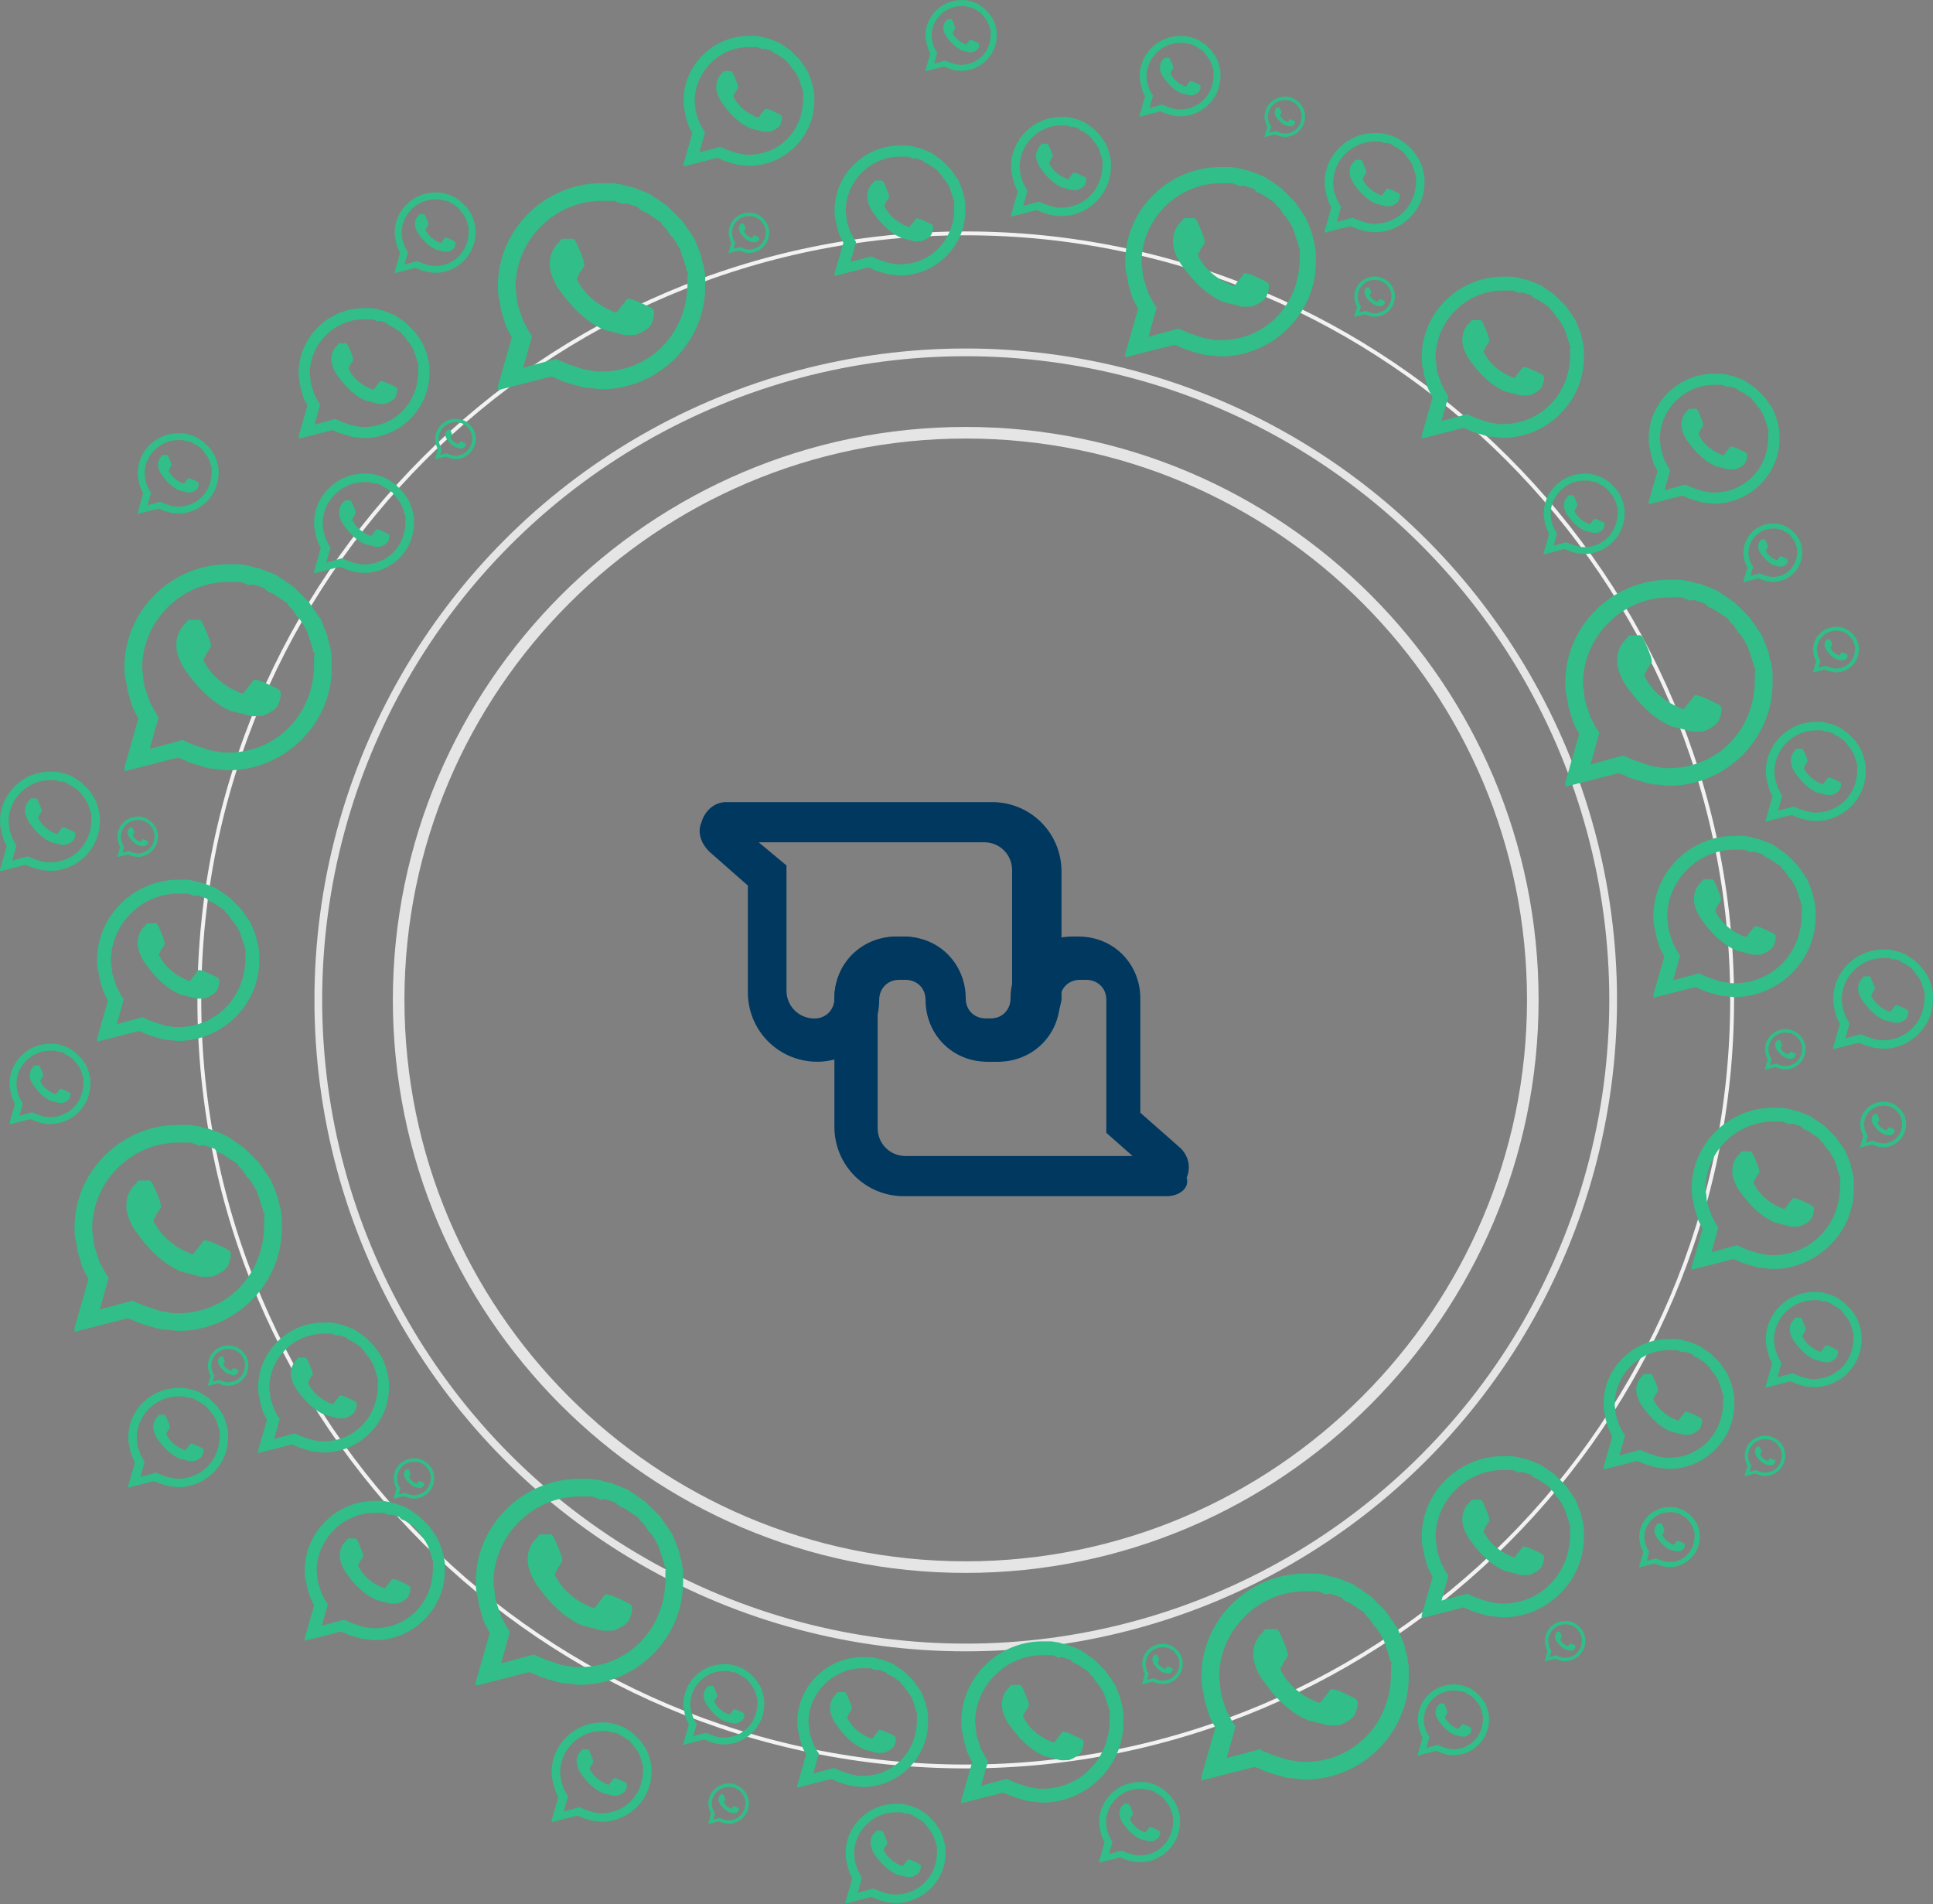 <?xml version="1.0" encoding="utf-8"?>
<!-- Generator: Adobe Illustrator 25.4.1, SVG Export Plug-In . SVG Version: 6.00 Build 0)  -->
<svg version="1.1" id="Layer_2" xmlns="http://www.w3.org/2000/svg" xmlns:xlink="http://www.w3.org/1999/xlink" x="0px" y="0px"
	 viewBox="0 0 125.1 123.2" enable-background="new 0 0 125.1 123.2" xml:space="preserve">
<rect x="0" y="0" width="125.1" height="123.2" fill="#808080" stroke="none"/>
<symbol  id="a" viewBox="-8.2 -8.2 16.4 16.4">
	<path fill-rule="evenodd" clip-rule="evenodd" fill="#31BE88" d="M3.8-1.6C3.6-1.5,2.6-1,2.4-1C2.2-0.9,2-0.9,1.9-1.1
		C1.8-1.3,1.4-1.7,1.3-1.9S1-2,0.8-1.9S0-1.6-0.8-0.9c-0.6,0.5-1,1.2-1.1,1.4c-0.1,0.2,0,0.3,0.1,0.4C-1.8,1-1.7,1.2-1.6,1.3
		c0.1,0.1,0.1,0.2,0.2,0.3c0.1,0.1,0,0.3,0,0.4C-1.4,2.1-1.8,3.1-2,3.5c-0.2,0.4-0.3,0.3-0.5,0.3c-0.1,0-0.3,0-0.4,0
		c-0.1,0-0.1,0-0.2,0c-0.1,0-0.1,0-0.1-0.1c0,0-0.1,0-0.1-0.1c0,0-0.1-0.1-0.1-0.1c-0.2-0.2-0.7-0.7-0.7-1.7s0.7-2,0.8-2.1
		c0.1-0.1,1.4-2.2,3.5-3.1C0.6-3.5,1-3.6,1.4-3.7c0.5-0.2,0.9-0.1,1.3-0.1C3-3.7,3.9-3.3,4-2.8c0.2,0.5,0.2,0.9,0.1,1
		C4.1-1.8,4-1.7,3.8-1.6L3.8-1.6z M0-6.7L0-6.7c-0.3,0-0.6,0-0.9,0.1c-0.3,0-0.6,0.1-0.9,0.2c-0.3,0.1-0.6,0.2-0.9,0.3
		C-2.9-6-3.2-5.9-3.4-5.8l-0.2,0.1l-2.6-0.7l0.7,2.5l-0.2,0.3C-5.9-3.3-6-3-6.2-2.7c-0.1,0.3-0.2,0.6-0.3,0.9
		c-0.1,0.3-0.2,0.6-0.2,0.9c0,0.3-0.1,0.6-0.1,0.9c0,3.7,3.1,6.8,6.8,6.8c0.1,0,0.2,0,0.3,0c0.1,0,0.2,0,0.3,0c0.1,0,0.2,0,0.3,0
		c0.1,0,0.2,0,0.3-0.1c0.1,0,0.2,0,0.3-0.1S1.9,6.6,2,6.6c0.1,0,0.2-0.1,0.3-0.1c0.1,0,0.2-0.1,0.3-0.1c0.1,0,0.2-0.1,0.3-0.1
		C3,6.1,3.1,6.1,3.2,6C3.3,6,3.4,5.9,3.5,5.9c0.1-0.1,0.2-0.1,0.3-0.2C3.9,5.6,4,5.6,4.1,5.5c0.1-0.1,0.2-0.1,0.3-0.2
		c0.1-0.1,0.2-0.1,0.3-0.2C4.7,5,4.8,4.9,4.8,4.9C4.9,4.8,5,4.7,5.1,4.6c0.1-0.1,0.1-0.2,0.2-0.3c0.1-0.1,0.1-0.2,0.2-0.3
		C5.6,4,5.6,3.9,5.7,3.8c0.1-0.1,0.1-0.2,0.2-0.3C5.9,3.5,6,3.4,6,3.3C6.1,3.2,6.1,3.1,6.2,3c0-0.1,0.1-0.2,0.1-0.3
		c0-0.1,0.1-0.2,0.1-0.3c0-0.1,0.1-0.2,0.1-0.3c0-0.1,0.1-0.2,0.1-0.3c0-0.1,0.1-0.2,0.1-0.3c0-0.1,0-0.2,0.1-0.3s0-0.2,0-0.3
		c0-0.1,0-0.2,0-0.3c0-0.1,0-0.2,0-0.3C6.8-3.7,3.8-6.7,0-6.7L0-6.7z M5.8,5.8C5.6,6,5.4,6.2,5.2,6.4C5,6.5,4.8,6.7,4.6,6.8
		C4.4,7,4.1,7.1,3.9,7.3C3.7,7.4,3.4,7.5,3.2,7.6C2.9,7.7,2.7,7.8,2.4,7.9C2.2,7.9,1.9,8,1.6,8.1C1.4,8.1,1.1,8.2,0.8,8.2
		c-0.3,0-0.5,0-0.8,0c-4.5,0-8.2-3.7-8.2-8.1c0-0.4,0-0.7,0.1-1.1C-8-1.3-8-1.7-7.9-2c0.1-0.3,0.2-0.7,0.3-1c0.1-0.3,0.3-0.6,0.5-1
		l-1.2-4.2l4.3,1.1C-3.6-7.2-3.3-7.4-3-7.5c0.3-0.1,0.6-0.2,1-0.3C-1.7-7.9-1.3-8-1-8c0.3,0,0.7-0.1,1-0.1h0c4.5,0,8.2,3.7,8.2,8.1
		c0,0.3,0,0.5,0,0.8c0,0.3-0.1,0.5-0.1,0.8C8,1.9,7.9,2.2,7.9,2.4C7.8,2.7,7.7,2.9,7.6,3.2C7.5,3.4,7.4,3.7,7.3,3.9
		C7.1,4.1,7,4.4,6.8,4.6C6.7,4.8,6.5,5,6.4,5.2C6.2,5.4,6,5.6,5.8,5.8z"/>
</symbol>
<g>
	<path fill="none" stroke="#E5E5E5" stroke-width="0.75" stroke-miterlimit="10" d="M62.5,101.4c-20.3,0-36.7-16.5-36.7-36.7
		s16.5-36.7,36.7-36.7c20.3,0,36.7,16.5,36.7,36.7S82.7,101.4,62.5,101.4z"/>
	<circle fill="none" stroke="#E5E5E5" stroke-width="0.5" stroke-miterlimit="10" cx="62.5" cy="64.7" r="41.9"/>
	<path fill="none" stroke="#F2F2F2" stroke-width="0.25" stroke-miterlimit="10" d="M62.5,114.3c-27.3,0-49.6-22.2-49.6-49.6
		c0-27.3,22.3-49.6,49.6-49.6c27.3,0,49.6,22.3,49.6,49.6C112.1,92,89.8,114.3,62.5,114.3z"/>
</g>
<g>
	
		<use xlink:href="#a"  width="16.4" height="16.4" x="-8.2" y="-8.2" transform="matrix(0.818 0 0 -0.818 14.764 43.217)" overflow="visible"/>
	
		<use xlink:href="#a"  width="16.4" height="16.4" x="-8.2" y="-8.2" transform="matrix(0.818 0 0 -0.818 38.931 18.559)" overflow="visible"/>
	
		<use xlink:href="#a"  width="16.4" height="16.4" x="-8.2" y="-8.2" transform="matrix(0.818 0 0 -0.818 84.462 108.523)" overflow="visible"/>
	
		<use xlink:href="#a"  width="16.4" height="16.4" x="-8.2" y="-8.2" transform="matrix(0.818 0 0 -0.818 11.531 79.492)" overflow="visible"/>
	
		<use xlink:href="#a"  width="16.4" height="16.4" x="-8.2" y="-8.2" transform="matrix(0.818 0 0 -0.818 37.503 102.392)" overflow="visible"/>
	
		<use xlink:href="#a"  width="16.4" height="16.4" x="-8.2" y="-8.2" transform="matrix(0.64 0 0 -0.64 114.732 76.927)" overflow="visible"/>
	
		<use xlink:href="#a"  width="16.4" height="16.4" x="-8.2" y="-8.2" transform="matrix(0.64 0 0 -0.64 97.26 99.47)" overflow="visible"/>
	
		<use xlink:href="#a"  width="16.4" height="16.4" x="-8.2" y="-8.2" transform="matrix(0.64 0 0 -0.64 112.253 59.331)" overflow="visible"/>
	
		<use xlink:href="#a"  width="16.4" height="16.4" x="-8.2" y="-8.2" transform="matrix(0.64 0 0 -0.64 97.26 23.149)" overflow="visible"/>
	
		<use xlink:href="#a"  width="16.4" height="16.4" x="-8.2" y="-8.2" transform="matrix(0.64 0 0 -0.64 11.531 62.171)" overflow="visible"/>
	
		<use xlink:href="#a"  width="16.4" height="16.4" x="-8.2" y="-8.2" transform="matrix(0.64 0 0 -0.64 67.462 111.452)" overflow="visible"/>
	
		<use xlink:href="#a"  width="16.4" height="16.4" x="-8.2" y="-8.2" transform="matrix(0.516 0 0 -0.516 58.243 13.645)" overflow="visible"/>
	
		<use xlink:href="#a"  width="16.4" height="16.4" x="-8.2" y="-8.2" transform="matrix(0.516 0 0 -0.516 23.559 24.168)" overflow="visible"/>
	
		<use xlink:href="#a"  width="16.4" height="16.4" x="-8.2" y="-8.2" transform="matrix(0.516 0 0 -0.516 55.833 111.452)" overflow="visible"/>
	
		<use xlink:href="#a"  width="16.4" height="16.4" x="-8.2" y="-8.2" transform="matrix(0.516 0 0 -0.516 110.932 28.41)" overflow="visible"/>
	
		<use xlink:href="#a"  width="16.4" height="16.4" x="-8.2" y="-8.2" transform="matrix(0.516 0 0 -0.516 108.01 90.868)" overflow="visible"/>
	
		<use xlink:href="#a"  width="16.4" height="16.4" x="-8.2" y="-8.2" transform="matrix(0.394 0 0 -0.394 11.531 93.037)" overflow="visible"/>
	
		<use xlink:href="#a"  width="16.4" height="16.4" x="-8.2" y="-8.2" transform="matrix(0.394 0 0 -0.394 57.958 119.946)" overflow="visible"/>
	
		<use xlink:href="#a"  width="16.4" height="16.4" x="-8.2" y="-8.2" transform="matrix(0.394 0 0 -0.394 117.514 49.938)" overflow="visible"/>
	
		<use xlink:href="#a"  width="16.4" height="16.4" x="-8.2" y="-8.2" transform="matrix(0.394 0 0 -0.394 121.871 64.67)" overflow="visible"/>
	
		<use xlink:href="#a"  width="16.4" height="16.4" x="-8.2" y="-8.2" transform="matrix(0.394 0 0 -0.394 68.667 10.797)" overflow="visible"/>
	
		<use xlink:href="#a"  width="16.4" height="16.4" x="-8.2" y="-8.2" transform="matrix(0.394 0 0 -0.394 23.559 33.878)" overflow="visible"/>
	
		<use xlink:href="#a"  width="16.4" height="16.4" x="-8.2" y="-8.2" transform="matrix(0.553 0 0 -0.553 24.257 101.649)" overflow="visible"/>
	
		<use xlink:href="#a"  width="16.4" height="16.4" x="-8.2" y="-8.2" transform="matrix(0.319 0 0 -0.319 73.752 117.918)" overflow="visible"/>
	
		<use xlink:href="#a"  width="16.4" height="16.4" x="-8.2" y="-8.2" transform="matrix(0.378 0 0 -0.378 117.379 86.699)" overflow="visible"/>
	
		<use xlink:href="#a"  width="16.4" height="16.4" x="-8.2" y="-8.2" transform="matrix(0.319 0 0 -0.319 46.845 110.293)" overflow="visible"/>
	
		<use xlink:href="#a"  width="16.4" height="16.4" x="-8.2" y="-8.2" transform="matrix(0.319 0 0 -0.319 102.521 33.265)" overflow="visible"/>
	
		<use xlink:href="#a"  width="16.4" height="16.4" x="-8.2" y="-8.2" transform="matrix(0.319 0 0 -0.319 11.531 30.645)" overflow="visible"/>
	
		<use xlink:href="#a"  width="16.4" height="16.4" x="-8.2" y="-8.2" transform="matrix(0.319 0 0 -0.319 76.372 4.944)" overflow="visible"/>
	
		<use xlink:href="#a"  width="16.4" height="16.4" x="-8.2" y="-8.2" transform="matrix(0.319 0 0 -0.319 28.161 15.071)" overflow="visible"/>
	
		<use xlink:href="#a"  width="16.4" height="16.4" x="-8.2" y="-8.2" transform="matrix(0.319 0 0 -0.319 3.233 70.15)" overflow="visible"/>
	
		<use xlink:href="#a"  width="16.4" height="16.4" x="-8.2" y="-8.2" transform="matrix(0.281 0 0 -0.281 94.06 111.297)" overflow="visible"/>
	
		<use xlink:href="#a"  width="16.4" height="16.4" x="-8.2" y="-8.2" transform="matrix(0.281 0 0 -0.281 62.202 2.311)" overflow="visible"/>
	
		<use xlink:href="#a"  width="16.4" height="16.4" x="-8.2" y="-8.2" transform="matrix(0.16 0 0 -0.16 48.468 15.071)" overflow="visible"/>
	
		<use xlink:href="#a"  width="16.4" height="16.4" x="-8.2" y="-8.2" transform="matrix(0.16 0 0 -0.16 29.475 28.411)" overflow="visible"/>
	
		<use xlink:href="#a"  width="16.4" height="16.4" x="-8.2" y="-8.2" transform="matrix(0.16 0 0 -0.16 8.911 54.149)" overflow="visible"/>
	
		<use xlink:href="#a"  width="16.4" height="16.4" x="-8.2" y="-8.2" transform="matrix(0.16 0 0 -0.16 14.764 88.37)" overflow="visible"/>
	
		<use xlink:href="#a"  width="16.4" height="16.4" x="-8.2" y="-8.2" transform="matrix(0.16 0 0 -0.16 47.154 116.713)" overflow="visible"/>
	
		<use xlink:href="#a"  width="16.4" height="16.4" x="-8.2" y="-8.2" transform="matrix(0.16 0 0 -0.16 75.232 107.673)" overflow="visible"/>
	
		<use xlink:href="#a"  width="16.4" height="16.4" x="-8.2" y="-8.2" transform="matrix(0.16 0 0 -0.16 115.54 67.903)" overflow="visible"/>
	
		<use xlink:href="#a"  width="16.4" height="16.4" x="-8.2" y="-8.2" transform="matrix(0.16 0 0 -0.16 114.226 94.21)" overflow="visible"/>
	
		<use xlink:href="#a"  width="16.4" height="16.4" x="-8.2" y="-8.2" transform="matrix(0.16 0 0 -0.16 101.289 106.192)" overflow="visible"/>
	
		<use xlink:href="#a"  width="16.4" height="16.4" x="-8.2" y="-8.2" transform="matrix(0.232 0 0 -0.232 114.732 35.776)" overflow="visible"/>
	
		<use xlink:href="#a"  width="16.4" height="16.4" x="-8.2" y="-8.2" transform="matrix(0.181 0 0 -0.181 118.82 42.041)" overflow="visible"/>
	
		<use xlink:href="#a"  width="16.4" height="16.4" x="-8.2" y="-8.2" transform="matrix(0.181 0 0 -0.181 121.871 72.77)" overflow="visible"/>
	
		<use xlink:href="#a"  width="16.4" height="16.4" x="-8.2" y="-8.2" transform="matrix(0.16 0 0 -0.16 88.96 19.202)" overflow="visible"/>
	
		<use xlink:href="#a"  width="16.4" height="16.4" x="-8.2" y="-8.2" transform="matrix(0.16 0 0 -0.16 83.149 7.564)" overflow="visible"/>
	
		<use xlink:href="#a"  width="16.4" height="16.4" x="-8.2" y="-8.2" transform="matrix(0.239 0 0 -0.239 108.047 99.47)" overflow="visible"/>
	
		<use xlink:href="#a"  width="16.4" height="16.4" x="-8.2" y="-8.2" transform="matrix(0.16 0 0 -0.16 26.792 95.671)" overflow="visible"/>
	
		<use xlink:href="#a"  width="16.4" height="16.4" x="-8.2" y="-8.2" transform="matrix(0.394 0 0 -0.394 88.96 11.838)" overflow="visible"/>
	
		<use xlink:href="#a"  width="16.4" height="16.4" x="-8.2" y="-8.2" transform="matrix(0.394 0 0 -0.394 3.233 53.16)" overflow="visible"/>
	
		<use xlink:href="#a"  width="16.4" height="16.4" x="-8.2" y="-8.2" transform="matrix(0.394 0 0 -0.394 38.931 114.685)" overflow="visible"/>
	
		<use xlink:href="#a"  width="16.4" height="16.4" x="-8.2" y="-8.2" transform="matrix(0.516 0 0 -0.516 48.468 6.554)" overflow="visible"/>
	
		<use xlink:href="#a"  width="16.4" height="16.4" x="-8.2" y="-8.2" transform="matrix(0.516 0 0 -0.516 20.939 89.805)" overflow="visible"/>
	
		<use xlink:href="#a"  width="16.4" height="16.4" x="-8.2" y="-8.2" transform="matrix(0.818 0 0 -0.818 108.01 44.22)" overflow="visible"/>
	
		<use xlink:href="#a"  width="16.4" height="16.4" x="-8.2" y="-8.2" transform="matrix(0.752 0 0 -0.752 78.993 16.973)" overflow="visible"/>
</g>
<path fill="#003860" d="M75.5,77.4h-17c-2.5,0-4.5-2-4.5-4.5v-8.3c0-2.3,1.8-4,4-4h0.4c2.3,0,4,1.8,4,4c0,0.8,0.6,1.3,1.3,1.3h0.4
	c0.8,0,1.3-0.6,1.3-1.3c0-2.3,1.8-4,4-4h0.4c2.3,0,4,1.8,4,4V72l2.5,2.2c0.6,0.5,0.8,1.3,0.5,2C77,76.9,76.3,77.4,75.5,77.4z
	 M58.1,63.3c-0.8,0-1.3,0.6-1.3,1.3V73c0,1,0.8,1.8,1.8,1.8h14.7l-1.7-1.5v-8.6c0-0.8-0.6-1.3-1.3-1.3h-0.4c-0.8,0-1.3,0.6-1.3,1.3
	c0,2.3-1.8,4-4,4h-0.4c-2.3,0-4-1.8-4-4c0-0.8-0.6-1.3-1.3-1.3H58.1z"/>
<g>
	<path fill="#003860" d="M64.3,68.7h-0.4c-2.3,0-4-1.8-4-4c0-0.8-0.6-1.3-1.3-1.3h-0.4c-0.8,0-1.3,0.6-1.3,1.3c0,2.3-1.8,4-4,4
		c-2.5,0-4.5-2-4.5-4.5v-6.9l-2.5-2.2c-0.5-0.5-0.8-1.2-0.5-1.9c0.2-0.7,0.8-1.3,1.6-1.3l0.2,0h17c2.5,0,4.5,2,4.5,4.5v8.3
		C68.3,66.9,66.6,68.7,64.3,68.7z M58.1,60.6h0.4c2.3,0,4,1.8,4,4c0,0.8,0.6,1.3,1.3,1.3h0.4c0.8,0,1.3-0.6,1.3-1.3v-8.3
		c0-1-0.8-1.8-1.8-1.8H49.1l1.8,1.5v8.1c0,1,0.8,1.8,1.8,1.8c0.8,0,1.3-0.6,1.3-1.3C54,62.4,55.8,60.6,58.1,60.6z"/>
</g>
</svg>
